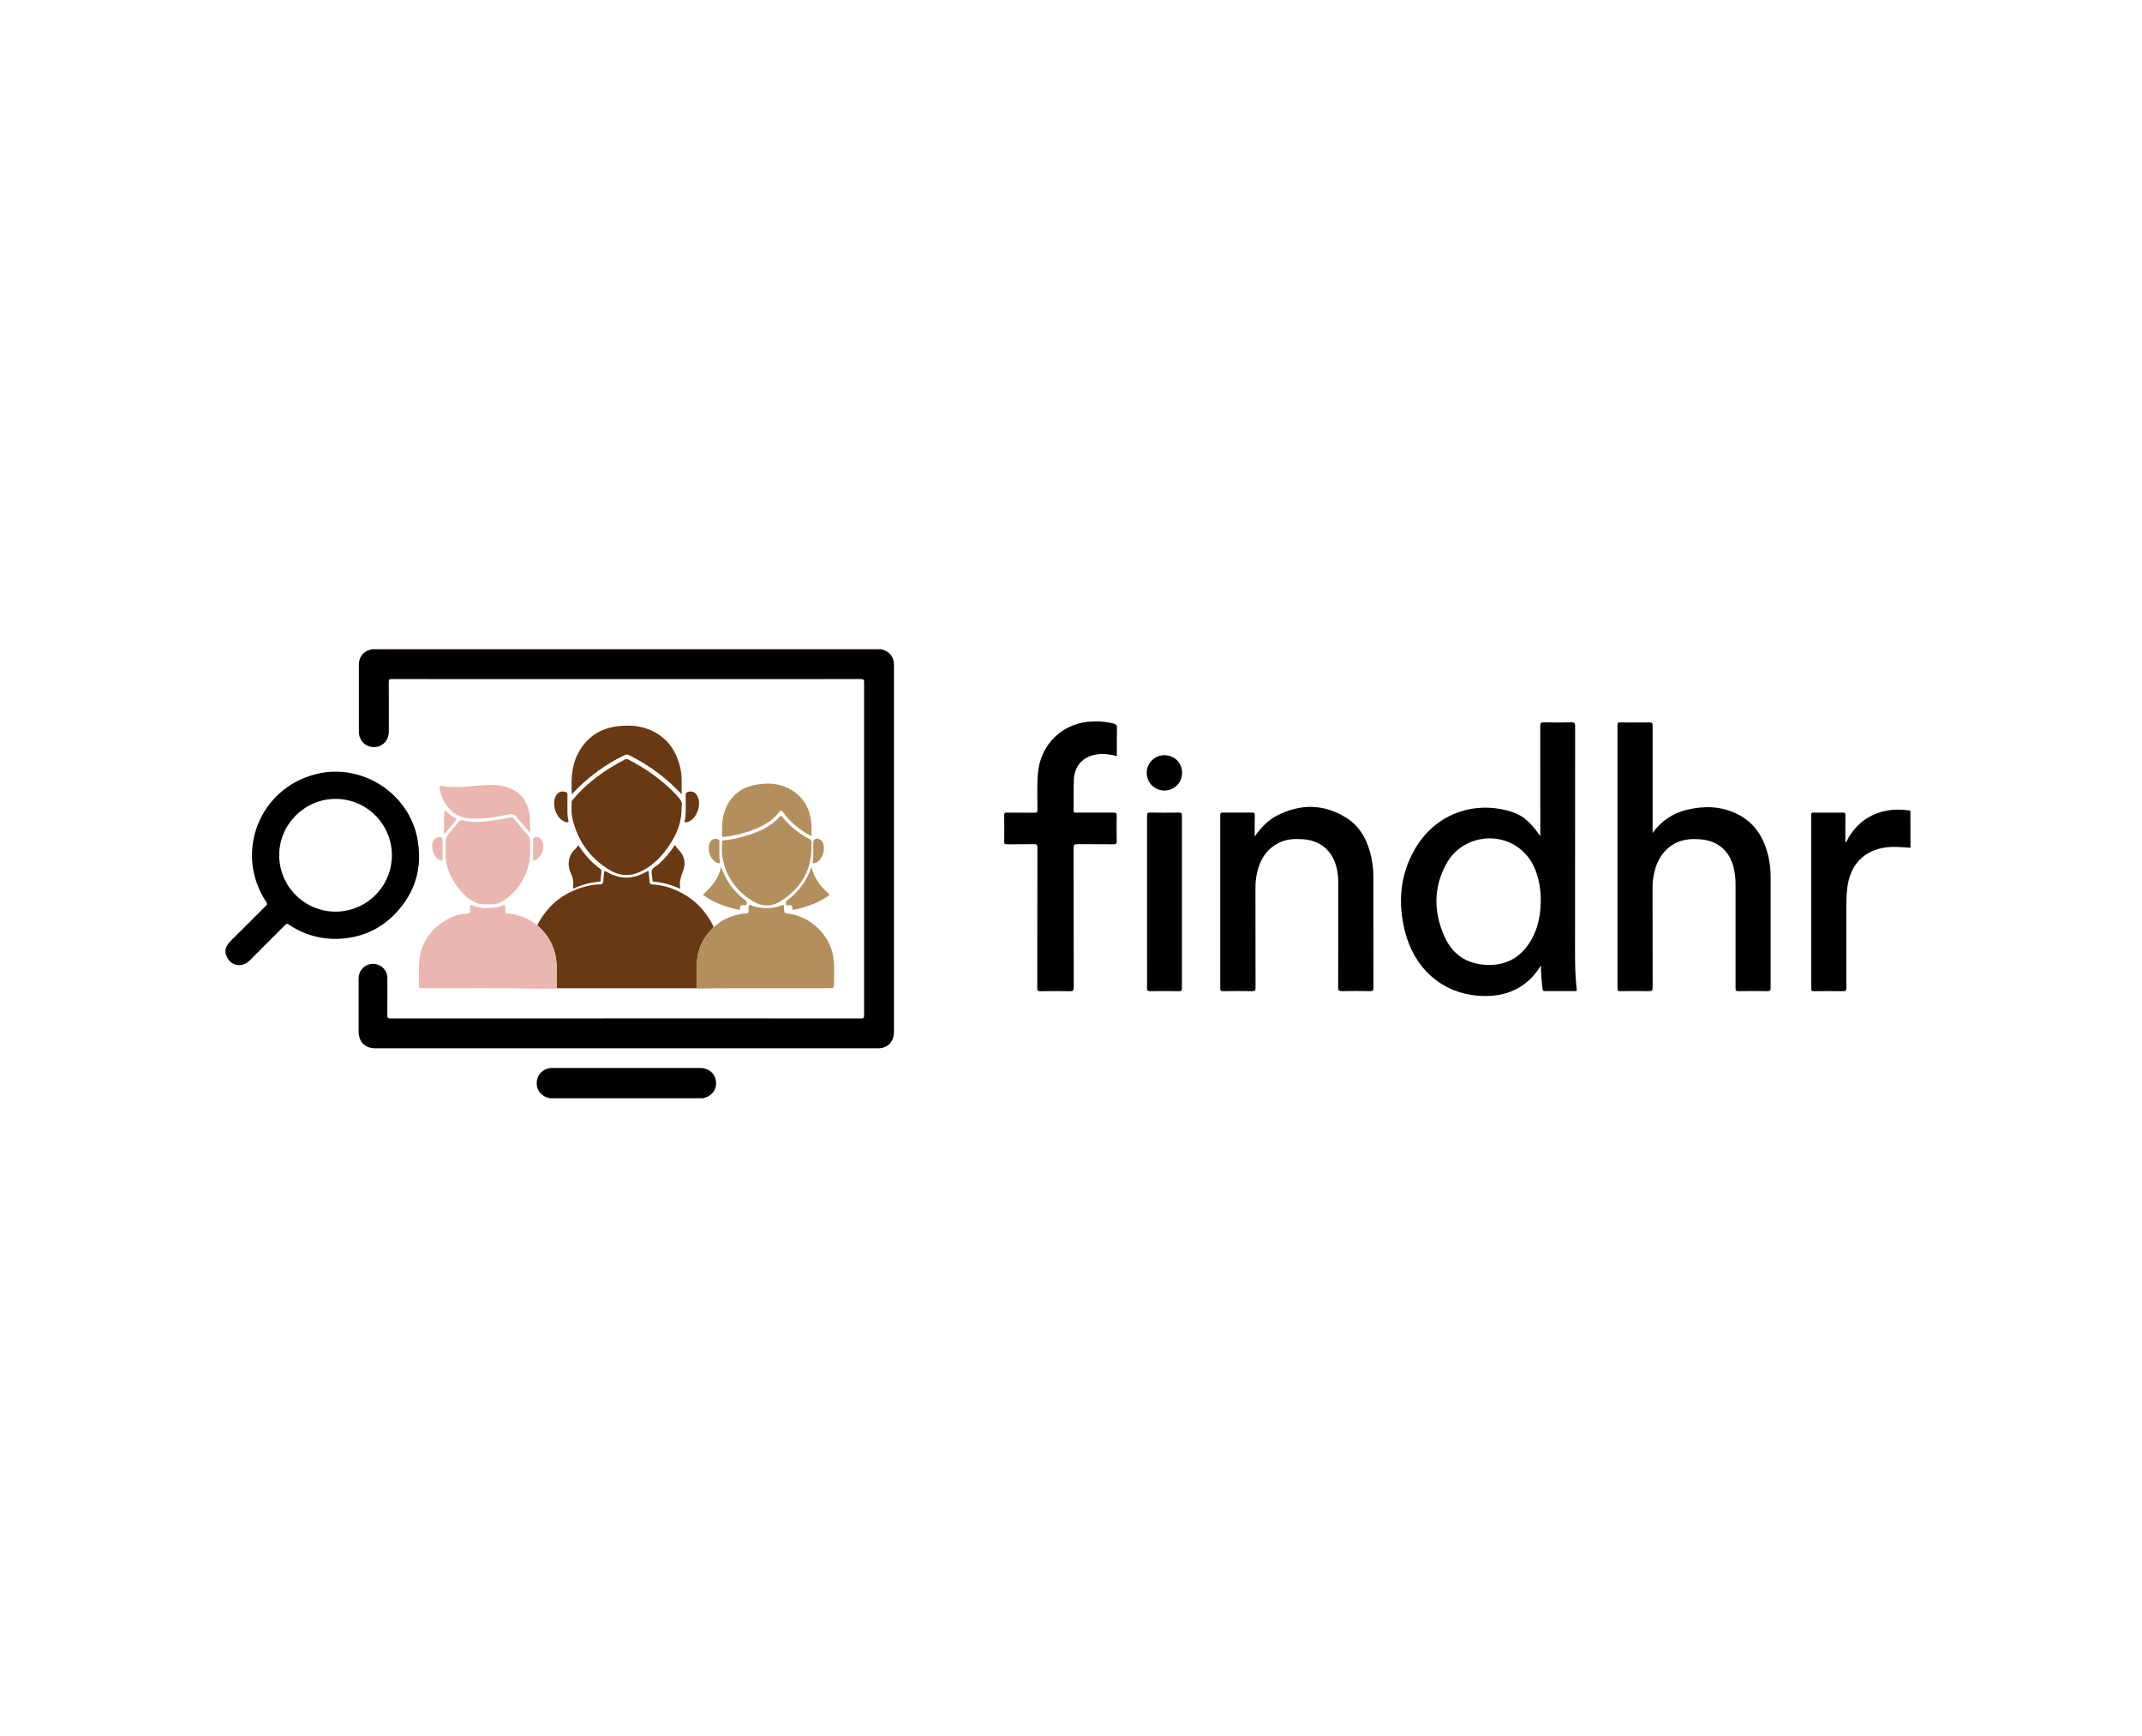 <svg width="190" height="154" viewBox="0 0 190 154" fill="none" xmlns="http://www.w3.org/2000/svg">
<g clip-path="url(#clip0_2004_1354)">
<path d="M169.463 75.192C168.907 75.159 168.355 75.101 167.796 75.12C165.578 75.197 164.144 76.501 163.861 78.718C163.802 79.185 163.773 79.655 163.773 80.126C163.773 82.628 163.773 85.129 163.773 87.635C163.773 87.866 163.711 87.919 163.488 87.915C162.623 87.903 161.755 87.906 160.891 87.915C160.719 87.915 160.66 87.883 160.66 87.697C160.666 82.559 160.666 77.422 160.66 72.284C160.66 72.125 160.697 72.074 160.865 72.075C161.74 72.083 162.616 72.083 163.492 72.075C163.667 72.075 163.691 72.136 163.69 72.29C163.682 73.099 163.69 73.907 163.69 74.709C163.748 74.725 163.766 74.68 163.78 74.652C164.836 72.505 166.949 71.483 169.456 71.905L169.463 75.192Z" fill="black"/>
<path d="M136.684 85.637C136.415 86.079 136.093 86.487 135.726 86.85C134.455 88.048 132.915 88.439 131.211 88.323C127.829 88.092 125.394 85.816 124.593 82.5C123.995 80.019 124.191 77.605 125.477 75.356C127.307 72.157 130.695 71.082 133.733 71.9C135.004 72.246 135.639 72.757 136.628 74.163V73.778C136.628 70.65 136.628 67.523 136.621 64.395C136.621 64.123 136.7 64.064 136.956 64.069C137.765 64.085 138.573 64.085 139.382 64.069C139.637 64.069 139.717 64.122 139.717 64.394C139.708 70.621 139.706 76.847 139.71 83.073C139.71 84.631 139.677 86.192 139.856 87.741C139.871 87.871 139.846 87.909 139.717 87.907C138.822 87.907 137.927 87.907 137.031 87.907C136.874 87.907 136.846 87.84 136.828 87.704C136.737 87.019 136.689 86.329 136.684 85.637ZM136.667 79.875C136.673 79.384 136.631 78.894 136.541 78.412C136.337 77.313 135.93 76.303 135.101 75.524C133.076 73.616 129.691 74.113 128.313 76.581C127.132 78.692 127.158 80.918 128.14 83.096C128.87 84.722 130.211 85.556 132.001 85.588C133.754 85.619 135.029 84.802 135.87 83.288C136.455 82.231 136.656 81.076 136.667 79.875Z" fill="#010101"/>
<path d="M146.594 73.877C147.321 72.841 148.404 72.11 149.637 71.823C151.154 71.459 152.653 71.492 154.081 72.191C155.673 72.97 156.485 74.336 156.868 76.003C156.997 76.576 157.06 77.161 157.057 77.748C157.057 81.04 157.057 84.331 157.057 87.622C157.057 87.832 157.024 87.916 156.783 87.912C155.927 87.894 155.07 87.896 154.214 87.912C153.991 87.912 153.947 87.848 153.947 87.638C153.954 84.607 153.954 81.576 153.947 78.544C153.959 77.987 153.898 77.43 153.764 76.888C153.373 75.431 152.349 74.568 150.845 74.446C149.921 74.372 149.036 74.454 148.252 75.002C147.251 75.701 146.822 76.724 146.644 77.883C146.598 78.217 146.578 78.553 146.584 78.89C146.584 81.787 146.584 84.683 146.593 87.579C146.593 87.869 146.512 87.919 146.246 87.913C145.41 87.894 144.572 87.9 143.735 87.913C143.545 87.913 143.472 87.883 143.473 87.668C143.479 79.883 143.479 72.098 143.473 64.313C143.473 64.116 143.534 64.073 143.716 64.074C144.583 64.082 145.449 64.088 146.314 64.074C146.552 64.074 146.592 64.148 146.591 64.364C146.585 67.405 146.585 70.447 146.591 73.49L146.594 73.877Z" fill="#010101"/>
<path d="M111.293 74.192C111.835 73.437 112.439 72.765 113.257 72.343C115.337 71.278 117.423 71.284 119.42 72.534C120.699 73.333 121.324 74.605 121.639 76.042C121.771 76.673 121.833 77.317 121.824 77.961C121.824 81.175 121.824 84.388 121.831 87.602C121.831 87.866 121.758 87.914 121.515 87.91C120.688 87.893 119.86 87.893 119.032 87.91C118.779 87.91 118.696 87.862 118.697 87.587C118.709 84.468 118.704 81.349 118.705 78.23C118.709 77.739 118.644 77.25 118.51 76.778C118.102 75.371 117.046 74.535 115.565 74.436C114.938 74.396 114.314 74.403 113.717 74.636C112.408 75.154 111.769 76.196 111.484 77.506C111.398 77.92 111.356 78.343 111.362 78.766C111.362 81.72 111.362 84.674 111.369 87.628C111.369 87.847 111.323 87.916 111.091 87.912C110.216 87.897 109.34 87.9 108.464 87.912C108.289 87.912 108.24 87.874 108.24 87.692C108.246 82.554 108.246 77.416 108.24 72.277C108.24 72.113 108.285 72.071 108.447 72.072C109.323 72.079 110.198 72.079 111.074 72.072C111.248 72.072 111.305 72.111 111.305 72.294C111.285 72.924 111.293 73.558 111.293 74.192Z" fill="#010101"/>
<path d="M99.068 67.061C98.465 66.905 97.879 66.823 97.281 66.916C96.062 67.105 95.305 67.914 95.253 69.162C95.214 70.075 95.246 70.99 95.233 71.904C95.233 72.117 95.356 72.073 95.474 72.073C96.57 72.073 97.669 72.073 98.765 72.073C98.978 72.073 99.061 72.108 99.055 72.348C99.038 73.108 99.041 73.869 99.055 74.628C99.055 74.834 98.997 74.886 98.797 74.884C97.72 74.874 96.642 74.884 95.563 74.873C95.312 74.873 95.229 74.921 95.23 75.194C95.24 79.322 95.23 83.451 95.244 87.578C95.244 87.865 95.168 87.925 94.898 87.918C94.022 87.899 93.146 87.902 92.271 87.918C92.048 87.918 92.008 87.857 92.008 87.647C92.014 83.5 92.008 79.353 92.019 75.206C92.019 74.958 91.977 74.865 91.701 74.873C90.903 74.894 90.103 74.873 89.305 74.884C89.138 74.884 89.074 74.851 89.074 74.663C89.086 73.874 89.086 73.085 89.074 72.296C89.074 72.112 89.129 72.073 89.305 72.075C90.132 72.084 90.961 72.075 91.788 72.084C91.976 72.084 92.019 72.035 92.019 71.852C92.031 70.756 91.97 69.657 92.067 68.565C92.298 65.936 94.371 64.017 97.007 63.988C97.613 63.962 98.22 64.029 98.806 64.185C98.995 64.243 99.081 64.323 99.077 64.545C99.059 65.369 99.068 66.206 99.068 67.061Z" fill="#010101"/>
<path d="M101.744 79.99C101.744 77.449 101.744 74.908 101.744 72.366C101.744 72.12 101.809 72.067 102.046 72.072C102.892 72.087 103.739 72.085 104.587 72.072C104.796 72.072 104.837 72.132 104.837 72.329C104.831 77.44 104.831 82.55 104.837 87.661C104.837 87.864 104.781 87.916 104.581 87.914C103.724 87.902 102.867 87.9 102.011 87.914C101.78 87.914 101.746 87.846 101.746 87.638C101.749 85.086 101.748 82.537 101.744 79.99Z" fill="#010101"/>
<path d="M104.855 68.532C104.858 68.841 104.771 69.144 104.602 69.404C104.434 69.664 104.193 69.868 103.91 69.991C103.626 70.114 103.312 70.151 103.008 70.096C102.703 70.041 102.422 69.898 102.198 69.684C101.975 69.47 101.82 69.195 101.753 68.893C101.685 68.591 101.708 68.276 101.819 67.987C101.93 67.699 102.124 67.449 102.376 67.27C102.629 67.091 102.928 66.991 103.237 66.981C104.157 66.973 104.848 67.638 104.855 68.532Z" fill="#010101"/>
<path d="M20.004 84.196C20.144 83.699 20.531 83.389 20.874 83.046C21.782 82.138 22.692 81.23 23.604 80.322C23.712 80.215 23.719 80.154 23.635 80.029C20.737 75.686 22.972 69.921 28.04 68.656C32.074 67.649 36.283 70.339 37.03 74.418C37.499 76.975 36.83 79.214 35.023 81.076C33.697 82.442 32.045 83.164 30.138 83.263C28.533 83.353 26.944 82.911 25.616 82.005C25.479 81.914 25.413 81.918 25.3 82.033C24.246 83.096 23.186 84.155 22.122 85.211C21.42 85.907 20.369 85.649 20.06 84.711C20.047 84.672 20.06 84.615 20 84.603L20.004 84.196ZM29.76 80.859C30.417 80.859 31.067 80.729 31.674 80.478C32.281 80.227 32.832 79.858 33.296 79.394C33.761 78.93 34.129 78.378 34.38 77.772C34.632 77.165 34.761 76.514 34.761 75.858C34.761 75.201 34.632 74.551 34.38 73.944C34.129 73.337 33.761 72.786 33.296 72.322C32.832 71.857 32.281 71.489 31.674 71.238C31.067 70.986 30.417 70.857 29.76 70.857C27.012 70.863 24.752 73.133 24.766 75.874C24.771 77.196 25.3 78.462 26.235 79.396C27.171 80.33 28.438 80.856 29.76 80.859Z" fill="#010101"/>
<path d="M78.121 57.549C78.121 57.562 78.121 57.575 78.121 57.587C78.061 57.587 78 57.593 77.939 57.593C63.037 57.594 48.137 57.594 33.24 57.593C33.172 57.593 33.104 57.587 33.036 57.585C33.035 57.573 33.035 57.561 33.036 57.549H78.121Z" fill="#E9B7AF"/>
<path d="M48.831 97.451C48.827 97.44 48.827 97.427 48.831 97.416C48.891 97.416 48.952 97.407 49.013 97.407H62.153C62.205 97.407 62.258 97.412 62.311 97.415C62.312 97.427 62.312 97.439 62.311 97.451H48.831Z" fill="#E9B7AF"/>
<path d="M33.039 57.585C33.106 57.585 33.175 57.593 33.243 57.593C48.14 57.593 63.038 57.593 77.936 57.593C77.996 57.593 78.056 57.593 78.117 57.588C78.844 57.707 79.283 58.215 79.298 58.941C79.298 58.986 79.298 59.032 79.298 59.077V91.486C79.298 92.241 78.945 92.758 78.307 92.931C78.145 92.969 77.978 92.985 77.812 92.979H33.324C32.363 92.979 31.811 92.423 31.811 91.458C31.811 89.892 31.811 88.326 31.811 86.76C31.811 86.463 31.916 86.175 32.105 85.947C32.295 85.718 32.558 85.563 32.85 85.507C33.142 85.452 33.444 85.5 33.704 85.643C33.965 85.785 34.167 86.014 34.277 86.29C34.338 86.453 34.366 86.626 34.36 86.8C34.36 87.882 34.366 88.964 34.354 90.045C34.354 90.264 34.393 90.33 34.627 90.33C44.313 90.323 53.999 90.321 63.685 90.324C67.915 90.324 72.144 90.326 76.374 90.33C76.614 90.33 76.646 90.26 76.646 90.044C76.641 80.202 76.641 70.359 76.646 60.517C76.646 60.3 76.611 60.229 76.374 60.229C62.497 60.237 48.621 60.237 34.745 60.229C34.54 60.229 34.484 60.276 34.486 60.484C34.496 61.952 34.491 63.419 34.491 64.887C34.491 65.66 33.927 66.257 33.195 66.263C32.419 66.27 31.839 65.7 31.833 64.901C31.828 62.911 31.828 60.922 31.833 58.933C31.837 58.208 32.306 57.691 33.039 57.585Z" fill="black"/>
<path d="M47.652 82.062C48.648 80.155 50.198 78.982 52.303 78.543C52.607 78.478 52.916 78.444 53.226 78.442C53.435 78.442 53.504 78.351 53.512 78.158C53.523 77.909 53.559 77.662 53.574 77.413C53.583 77.255 53.622 77.226 53.771 77.31C54.338 77.628 54.933 77.855 55.596 77.842C56.227 77.835 56.794 77.616 57.335 77.321C57.501 77.23 57.548 77.237 57.554 77.435C57.561 77.691 57.6 77.946 57.617 78.203C57.627 78.368 57.7 78.442 57.868 78.453C58.33 78.472 58.788 78.549 59.23 78.681C61.077 79.275 62.445 80.43 63.292 82.185C63.284 82.297 63.191 82.349 63.125 82.419C62.384 83.201 61.91 84.121 61.833 85.197C61.776 86.008 61.821 86.831 61.821 87.644C61.783 87.644 61.746 87.653 61.709 87.653H49.378C49.378 87.14 49.37 86.627 49.378 86.114C49.389 85.729 49.368 85.344 49.315 84.963C49.122 83.788 48.544 82.835 47.652 82.062Z" fill="#693913"/>
<path d="M47.647 82.062C48.539 82.835 49.117 83.787 49.306 84.963C49.358 85.344 49.379 85.728 49.368 86.113C49.368 86.626 49.368 87.139 49.368 87.652C49.306 87.716 49.225 87.689 49.153 87.689C48.502 87.689 47.851 87.705 47.2 87.689C43.931 87.598 40.668 87.674 37.401 87.655C37.196 87.655 37.148 87.595 37.153 87.4C37.165 86.825 37.144 86.249 37.159 85.674C37.209 83.906 37.993 82.557 39.505 81.637C40.11 81.275 40.793 81.064 41.497 81.022C41.642 81.011 41.701 80.962 41.696 80.817C41.69 80.673 41.703 80.545 41.696 80.409C41.689 80.252 41.741 80.228 41.883 80.291C42.602 80.619 43.357 80.556 44.108 80.467C44.285 80.429 44.458 80.371 44.621 80.291C44.724 80.251 44.778 80.241 44.794 80.382C44.816 80.539 44.827 80.697 44.826 80.855C44.826 80.972 44.869 81.01 44.985 81.017C45.989 81.08 46.865 81.454 47.647 82.062Z" fill="#E9B7AF"/>
<path d="M61.816 87.643C61.816 86.825 61.77 86.008 61.828 85.195C61.905 84.12 62.379 83.198 63.12 82.418C63.185 82.348 63.279 82.296 63.287 82.184C63.378 82.212 63.424 82.138 63.479 82.093C64.247 81.444 65.209 81.067 66.214 81.019C66.366 81.012 66.409 80.957 66.403 80.817C66.398 80.636 66.349 80.39 66.46 80.294C66.571 80.199 66.773 80.385 66.944 80.421C67.74 80.581 68.533 80.631 69.305 80.303C69.487 80.225 69.534 80.245 69.536 80.449C69.545 80.994 69.553 80.994 70.081 81.067C71.906 81.326 73.548 82.915 73.895 84.74C74.041 85.513 73.973 86.292 73.986 87.069C73.997 87.653 73.986 87.653 73.4 87.653C70.344 87.653 67.287 87.653 64.229 87.653C63.502 87.653 62.776 87.67 62.049 87.675C61.975 87.676 61.888 87.705 61.816 87.643Z" fill="#B38F5D"/>
<path d="M60.459 71.583C60.493 73.057 59.924 74.233 59.129 75.32C58.557 76.102 57.867 76.763 57 77.222C56.045 77.73 55.078 77.751 54.147 77.207C52.331 76.143 51.208 74.557 50.757 72.503C50.658 72.049 50.709 71.583 50.704 71.122C50.704 71.032 50.761 70.986 50.808 70.929C51.834 69.694 53.078 68.722 54.452 67.903C54.77 67.713 55.1 67.546 55.423 67.367C55.466 67.338 55.517 67.322 55.569 67.32C55.621 67.319 55.673 67.332 55.718 67.358C57.331 68.186 58.788 69.221 60.034 70.547C60.337 70.871 60.581 71.192 60.459 71.583Z" fill="#693913"/>
<path d="M39.525 75.251V75.069C39.525 74.272 39.525 74.273 40.048 73.667C40.269 73.41 40.487 73.149 40.698 72.883C40.735 72.824 40.792 72.78 40.858 72.759C40.925 72.737 40.996 72.74 41.061 72.766C41.681 72.927 42.314 72.922 42.948 72.863C43.742 72.788 44.531 72.663 45.309 72.49C45.353 72.479 45.4 72.482 45.442 72.498C45.485 72.514 45.521 72.543 45.547 72.581C46.008 73.126 46.47 73.673 46.933 74.223C46.982 74.271 47.011 74.336 47.013 74.405C46.998 75.132 47.09 75.858 46.923 76.572C46.578 78.009 45.826 79.176 44.542 79.958C44.271 80.129 43.955 80.215 43.635 80.206C43.2 80.189 42.759 80.271 42.332 80.11C41.581 79.825 41.04 79.282 40.576 78.657C40.037 77.93 39.662 77.127 39.549 76.222C39.509 75.903 39.543 75.574 39.543 75.25L39.525 75.251Z" fill="#E9B7AF"/>
<path d="M71.982 75.258C71.953 77.307 70.969 78.816 69.294 79.903C68.477 80.434 67.594 80.436 66.763 79.922C65.282 79.003 64.343 77.688 64.067 75.95C64.001 75.537 64.053 75.104 64.049 74.678C64.049 74.527 64.165 74.544 64.257 74.533C65.27 74.413 66.263 74.156 67.207 73.769C67.95 73.466 68.621 73.048 69.156 72.439C69.263 72.317 69.312 72.355 69.392 72.457C70.04 73.27 70.855 73.934 71.782 74.402C71.928 74.479 72 74.563 71.986 74.733C71.971 74.903 71.982 75.076 71.982 75.258Z" fill="#B38F5D"/>
<path d="M62.314 97.414C62.262 97.414 62.209 97.407 62.156 97.407H49.016C48.956 97.407 48.895 97.413 48.835 97.416C48.145 97.325 47.633 96.804 47.607 96.173C47.577 95.46 47.995 94.902 48.677 94.752C48.78 94.733 48.886 94.725 48.991 94.728H62.101C62.892 94.728 63.452 95.227 63.517 95.987C63.575 96.687 63.071 97.287 62.314 97.414Z" fill="black"/>
<path d="M50.718 70.457C50.667 69.219 50.67 68.049 51.211 66.95C51.958 65.435 53.176 64.602 54.844 64.407C55.891 64.284 56.916 64.376 57.875 64.837C59.3 65.522 60.047 66.724 60.368 68.227C60.524 68.953 60.438 69.68 60.466 70.44C60.151 70.132 59.865 69.838 59.566 69.559C58.442 68.524 57.174 67.656 55.803 66.983C55.734 66.946 55.657 66.928 55.579 66.93C55.501 66.932 55.425 66.954 55.359 66.995C53.671 67.818 52.146 68.939 50.858 70.305C50.818 70.341 50.789 70.381 50.718 70.457Z" fill="#693913"/>
<path d="M71.982 74.167C71.346 73.843 70.759 73.43 70.239 72.94C69.945 72.668 69.682 72.363 69.455 72.032C69.369 71.9 69.268 71.816 69.14 71.989C68.478 72.877 67.539 73.351 66.529 73.705C65.778 73.963 65.002 74.14 64.214 74.231C64.123 74.242 64.051 74.262 64.05 74.129C64.04 73.342 64.038 72.555 64.331 71.805C64.813 70.572 65.744 69.846 67.012 69.607C68.316 69.361 69.576 69.523 70.656 70.388C71.427 71.006 71.812 71.841 71.944 72.807C72.003 73.242 71.981 73.679 71.982 74.167Z" fill="#B38F5D"/>
<path d="M47.016 73.873L46.121 72.82C46.056 72.757 45.998 72.687 45.947 72.611C45.711 72.171 45.369 72.17 44.923 72.269C43.981 72.477 43.025 72.632 42.056 72.612C41.212 72.595 40.427 72.399 39.833 71.728C39.362 71.195 39.118 70.563 38.987 69.878C38.95 69.69 39.078 69.696 39.192 69.717C39.782 69.804 40.38 69.83 40.975 69.795C41.66 69.759 42.342 69.674 43.026 69.636C44.068 69.58 45.085 69.66 45.953 70.337C46.572 70.822 46.861 71.488 46.97 72.244C47.041 72.762 47.011 73.282 47.016 73.873Z" fill="#E9B7AF"/>
<path d="M50.826 78.807C50.831 78.716 50.833 78.631 50.84 78.549C50.879 78.203 50.819 77.853 50.669 77.538C50.252 76.665 50.433 75.813 51.048 75.284C51.141 75.187 51.222 75.08 51.292 74.965C51.532 75.322 51.793 75.664 52.074 75.99C52.416 76.382 52.801 76.736 53.221 77.045C53.269 77.072 53.307 77.113 53.33 77.164C53.353 77.214 53.358 77.27 53.346 77.324C53.31 77.563 53.299 77.805 53.282 78.046C53.276 78.137 53.261 78.196 53.145 78.205C52.385 78.267 51.642 78.462 50.949 78.781C50.909 78.794 50.868 78.803 50.826 78.807Z" fill="#693913"/>
<path d="M59.868 74.941C59.968 75.114 60.09 75.272 60.232 75.412C60.72 75.943 60.851 76.57 60.595 77.237C60.398 77.744 60.232 78.242 60.343 78.824L59.764 78.6C59.215 78.388 58.639 78.256 58.052 78.207C57.931 78.196 57.871 78.163 57.871 78.036C57.872 78.021 57.872 78.007 57.871 77.992C57.849 77.719 57.751 77.425 57.828 77.186C57.905 76.947 58.22 76.837 58.419 76.656C58.974 76.149 59.462 75.573 59.868 74.941Z" fill="#693913"/>
<path d="M71.977 76.903C72.212 77.902 72.788 78.624 73.487 79.255C73.632 79.385 73.53 79.424 73.445 79.482C72.994 79.787 72.509 80.04 72 80.234C71.498 80.425 70.982 80.575 70.456 80.683C70.34 80.709 70.256 80.706 70.275 80.555C70.3 80.343 70.203 80.272 70.002 80.283C69.911 80.287 69.766 80.354 69.73 80.214C69.705 80.143 69.705 80.066 69.73 79.996C69.754 79.925 69.802 79.865 69.866 79.826C70.849 79.088 71.586 78.069 71.977 76.903Z" fill="#B38F5D"/>
<path d="M63.964 76.892C64.363 78.085 65.122 79.126 66.137 79.87C66.275 79.973 66.233 80.099 66.213 80.217C66.193 80.334 66.075 80.288 66.004 80.283C65.767 80.262 65.617 80.324 65.641 80.599C65.648 80.681 65.603 80.707 65.528 80.69C64.397 80.445 63.314 80.087 62.376 79.38C62.37 79.38 62.368 79.368 62.359 79.351C63.094 78.676 63.747 77.94 63.964 76.892Z" fill="#B38F5D"/>
<path d="M60.824 71.395C60.824 71.1 60.834 70.805 60.82 70.51C60.812 70.349 60.882 70.282 61.022 70.238C61.353 70.134 61.644 70.245 61.834 70.558C62.251 71.247 61.873 72.5 61.144 72.848C61.13 72.855 61.117 72.861 61.102 72.867C60.989 72.907 60.859 72.98 60.758 72.91C60.673 72.851 60.758 72.729 60.774 72.638C60.838 72.225 60.822 71.807 60.824 71.395Z" fill="#693913"/>
<path d="M50.334 71.357C50.334 71.832 50.305 72.309 50.416 72.778C50.453 72.929 50.375 72.948 50.258 72.927C50.117 72.9 49.983 72.842 49.865 72.759C49.279 72.345 48.988 71.397 49.243 70.728C49.417 70.274 49.788 70.093 50.191 70.257C50.238 70.269 50.278 70.298 50.305 70.338C50.331 70.377 50.343 70.425 50.337 70.473C50.326 70.768 50.334 71.062 50.334 71.357Z" fill="#693913"/>
<path d="M73.083 75.234C73.089 75.593 72.969 75.943 72.744 76.222C72.616 76.394 72.432 76.514 72.223 76.564C72.127 76.584 72.057 76.564 72.081 76.439C72.186 75.885 72.124 75.325 72.137 74.766C72.145 74.457 72.338 74.317 72.638 74.419C72.939 74.522 73.017 74.766 73.072 75.033C73.082 75.1 73.086 75.167 73.083 75.234Z" fill="#B38F5D"/>
<path d="M63.812 75.399C63.819 75.715 63.787 76.064 63.861 76.407C63.896 76.565 63.822 76.593 63.688 76.554C63.565 76.518 63.451 76.456 63.354 76.372C63.15 76.185 63.002 75.945 62.925 75.679C62.848 75.413 62.845 75.131 62.917 74.864C63.034 74.489 63.333 74.319 63.659 74.434C63.707 74.442 63.75 74.469 63.779 74.508C63.808 74.547 63.82 74.596 63.814 74.644C63.806 74.884 63.812 75.126 63.812 75.399Z" fill="#B38F5D"/>
<path d="M39.253 75.355C39.253 75.619 39.241 75.883 39.257 76.147C39.27 76.352 39.184 76.367 39.036 76.294C38.6 76.081 38.411 75.697 38.351 75.245C38.315 74.972 38.325 74.7 38.504 74.468C38.566 74.376 38.655 74.307 38.759 74.271C38.863 74.235 38.976 74.234 39.081 74.268C39.133 74.276 39.18 74.305 39.212 74.347C39.244 74.39 39.259 74.443 39.253 74.496C39.244 74.782 39.253 75.069 39.253 75.355Z" fill="#E9B7AF"/>
<path d="M47.289 75.332C47.289 75.098 47.283 74.865 47.289 74.632C47.289 74.505 47.228 74.346 47.413 74.285C47.497 74.25 47.589 74.239 47.679 74.252C47.769 74.266 47.853 74.304 47.923 74.363C48.06 74.493 48.15 74.666 48.177 74.854C48.294 75.393 47.954 76.093 47.48 76.297C47.337 76.359 47.274 76.346 47.282 76.169C47.292 75.89 47.282 75.611 47.282 75.332H47.289Z" fill="#E9B7AF"/>
<path d="M39.383 73.968C39.411 73.258 39.336 72.573 39.447 71.859C39.58 71.969 39.702 72.061 39.81 72.165C39.955 72.298 40.117 72.411 40.292 72.501C40.541 72.631 40.569 72.609 40.358 72.856C40.086 73.171 39.828 73.492 39.563 73.811C39.519 73.88 39.457 73.934 39.383 73.968Z" fill="#E9B7AF"/>
</g>
<defs>
<clipPath id="clip0_2004_1354">
<rect width="149.463" height="93" fill="white" transform="translate(20 31)"/>
</clipPath>
</defs>
</svg>

